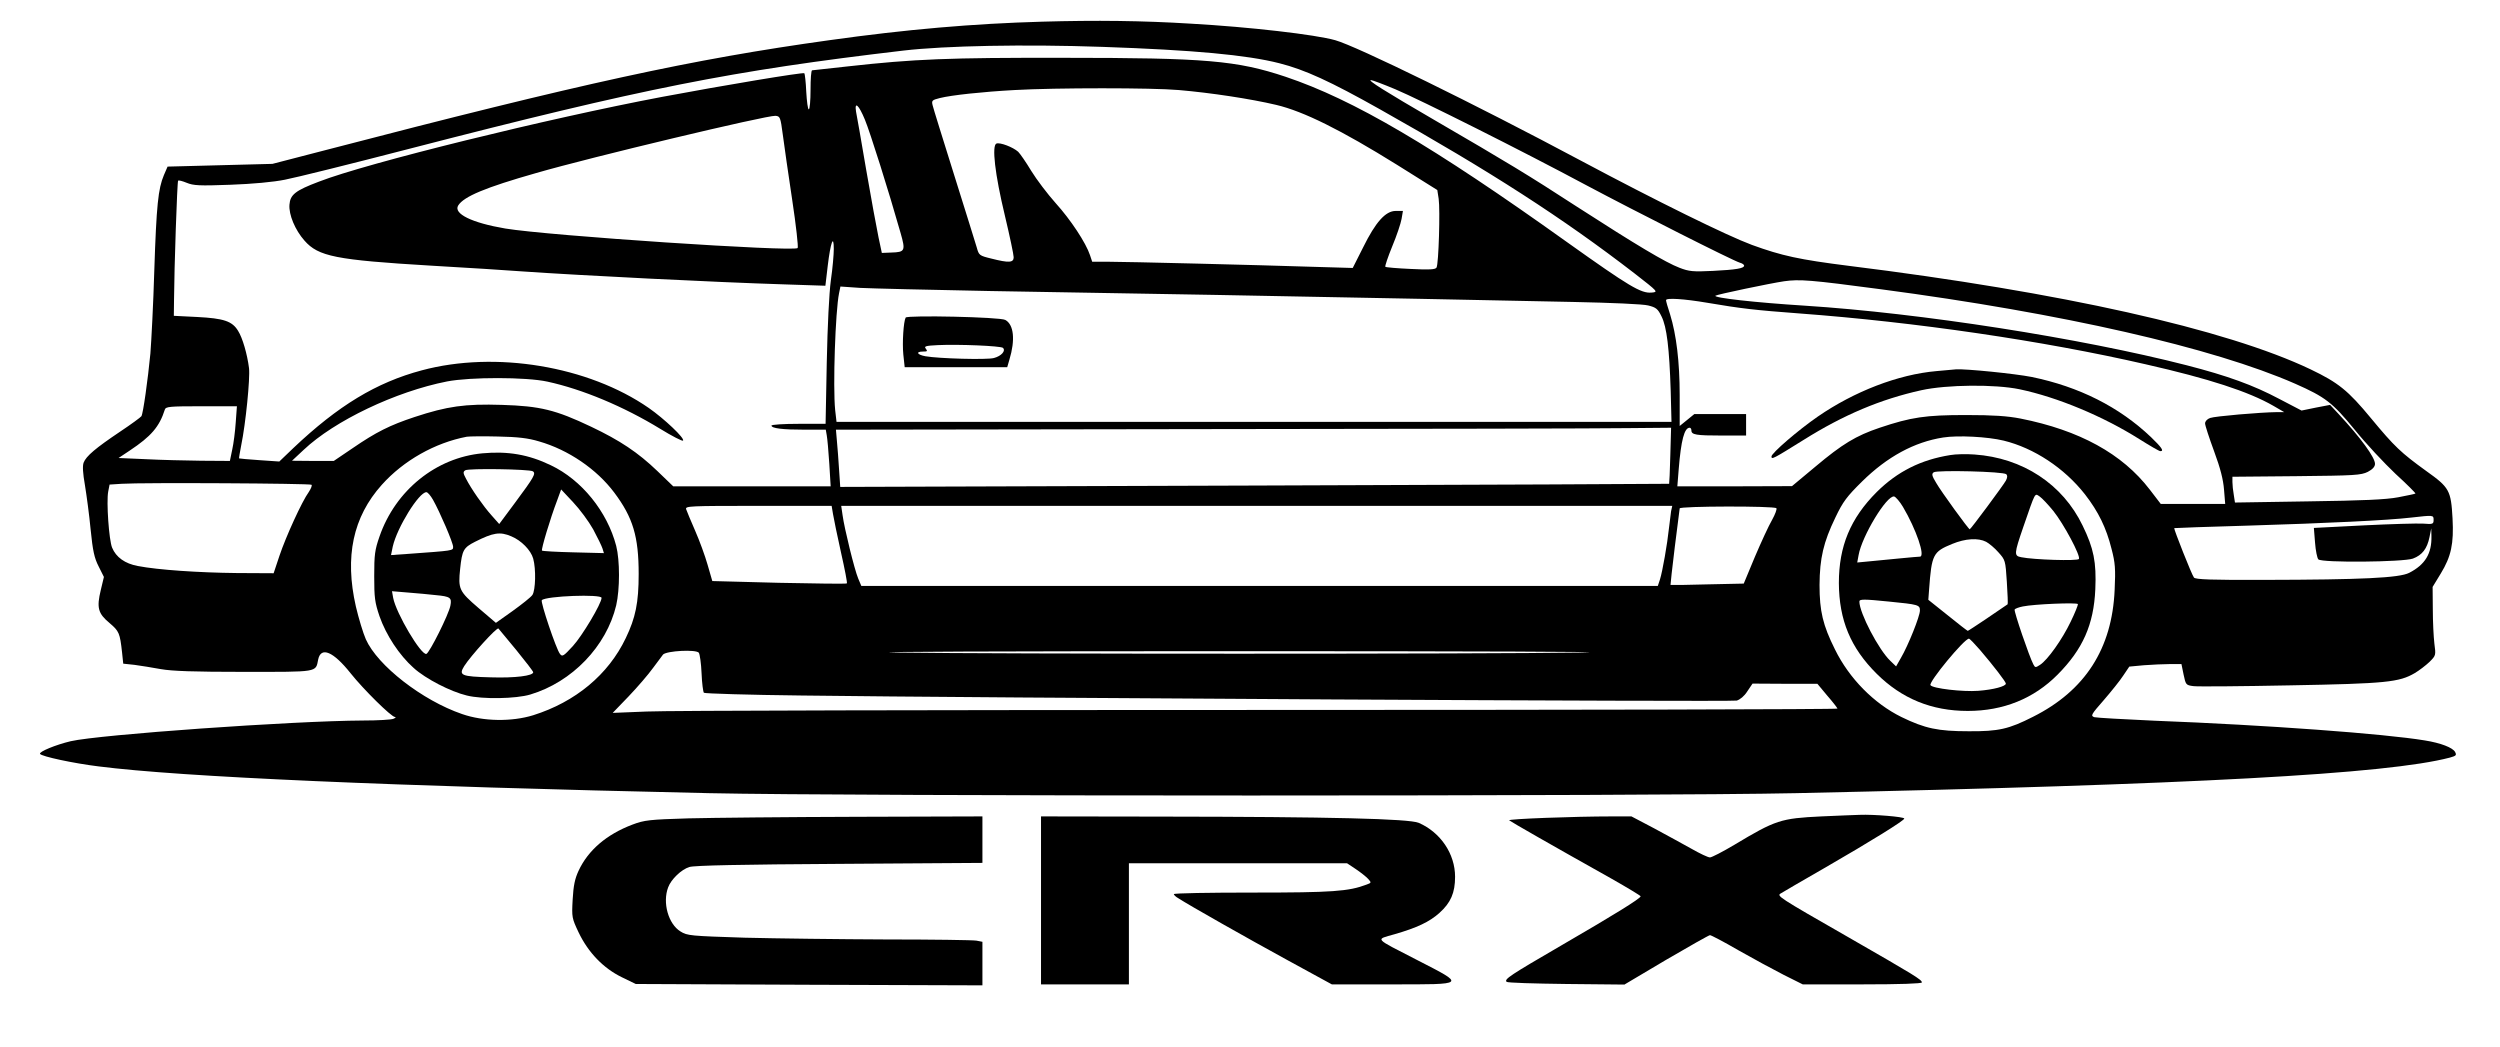<?xml version="1.0" encoding="UTF-8" standalone="yes"?>
<svg version="1.0" xmlns="http://www.w3.org/2000/svg" width="960pt" height="402pt" viewBox="0 0 1280 536" preserveAspectRatio="xMidYMid meet">
  <g transform="translate(0,536) scale(0.1,-0.1)" fill="#000000" stroke="none">
    <path d="M5335 5249 c-351 -10 -691 -39 -1090 -95 -704 -98 -1256 -218 -2580
-563 l-270 -70 -269 -7 -268 -7 -19 -44 c-29 -69 -38 -152 -49 -488 -5 -170
-15 -362 -20 -425 -13 -134 -37 -307 -46 -321 -3 -5 -52 -41 -109 -79 -125
-84 -174 -125 -187 -159 -6 -17 -4 -53 7 -116 8 -49 22 -151 29 -226 11 -110
19 -146 41 -189 l27 -54 -16 -67 c-22 -91 -14 -120 45 -169 49 -42 53 -51 64
-151 l6 -57 57 -6 c31 -4 92 -14 136 -22 58 -10 166 -14 426 -14 382 0 366 -3
379 63 14 68 77 42 166 -70 67 -84 208 -223 227 -224 7 0 4 -4 -7 -9 -11 -5
-81 -9 -155 -9 -364 -2 -1350 -72 -1498 -106 -76 -18 -164 -54 -157 -65 8 -13
170 -48 300 -64 425 -54 1489 -101 3125 -137 702 -16 4846 -16 5565 0 2039 44
3028 98 3348 182 32 9 36 12 27 29 -12 22 -73 46 -155 59 -204 34 -811 79
-1385 101 -157 7 -295 15 -307 18 -20 7 -17 13 48 87 38 44 84 101 100 126
l31 46 75 7 c42 3 102 6 134 6 l58 0 11 -54 c11 -52 12 -54 50 -59 22 -3 246
-1 497 4 491 9 557 16 637 63 22 13 56 39 75 57 33 33 33 34 25 94 -4 33 -8
112 -8 175 l-1 115 42 69 c53 87 67 152 60 282 -8 143 -16 158 -134 242 -130
94 -163 125 -283 270 -118 143 -168 183 -310 251 -432 206 -1277 395 -2365
530 -253 32 -341 51 -495 107 -127 47 -485 223 -875 431 -545 291 -1148 586
-1258 617 -102 29 -439 68 -742 85 -242 15 -483 18 -760 10z m310 -129 c463
-16 739 -41 906 -84 130 -33 259 -92 515 -236 569 -320 936 -557 1303 -840
122 -95 122 -95 87 -98 -54 -5 -115 32 -431 257 -691 494 -1095 731 -1443 848
-249 83 -407 97 -1137 97 -588 1 -763 -6 -1105 -44 -96 -11 -178 -20 -182 -20
-5 0 -8 -45 -8 -100 0 -55 -4 -100 -9 -100 -5 0 -10 40 -13 90 -2 49 -7 92
-10 95 -6 6 -414 -62 -728 -121 -582 -110 -1513 -339 -1757 -434 -122 -46
-147 -67 -151 -118 -4 -51 29 -130 77 -184 71 -81 160 -99 646 -128 187 -11
401 -24 475 -30 288 -20 978 -55 1335 -66 l211 -7 12 102 c14 118 31 166 31
86 0 -27 -6 -99 -15 -160 -9 -68 -17 -230 -21 -422 l-6 -313 -138 0 c-77 0
-139 -4 -139 -9 0 -14 56 -21 170 -21 l108 0 5 -29 c3 -16 9 -81 13 -145 l7
-116 -403 0 -403 0 -81 78 c-100 96 -192 157 -339 227 -183 87 -262 106 -457
112 -190 6 -280 -7 -447 -62 -127 -42 -197 -77 -318 -160 l-96 -65 -107 0
-107 1 60 56 c158 149 470 298 734 350 119 23 405 23 514 -1 179 -39 390 -127
578 -242 60 -37 113 -64 116 -60 11 11 -96 112 -175 167 -310 215 -786 294
-1162 193 -233 -62 -429 -181 -658 -398 l-72 -69 -102 7 c-57 4 -103 8 -104 9
-1 1 4 31 11 67 23 111 46 343 40 395 -9 71 -33 155 -56 191 -30 50 -74 64
-209 71 l-120 6 1 81 c1 159 16 607 21 611 3 3 22 -2 44 -11 34 -14 64 -16
223 -10 113 4 222 14 280 26 53 10 339 81 636 158 1203 311 1647 399 2530 503
215 25 620 33 1020 19z m1499 -217 c128 -54 647 -314 981 -493 250 -133 746
-384 783 -395 12 -3 22 -10 22 -15 0 -14 -41 -21 -160 -27 -102 -5 -122 -3
-171 16 -71 27 -220 116 -524 312 -249 162 -360 229 -730 444 -258 150 -345
205 -326 205 7 0 63 -21 125 -47z m-1109 -4 c164 -14 368 -45 499 -76 140 -33
333 -129 619 -307 l206 -129 7 -45 c8 -56 0 -334 -11 -352 -6 -10 -36 -12
-132 -7 -68 3 -127 8 -130 11 -3 3 13 50 35 104 23 55 44 118 48 141 l7 41
-37 0 c-52 0 -103 -57 -167 -187 l-53 -105 -205 6 c-275 9 -957 26 -1053 26
l-76 0 -11 33 c-21 64 -100 183 -176 267 -42 47 -98 121 -125 165 -27 45 -57
88 -67 98 -27 24 -93 49 -111 42 -25 -9 -8 -157 43 -369 25 -105 45 -200 45
-213 0 -28 -24 -30 -114 -7 -62 15 -64 17 -75 57 -7 23 -59 191 -116 372 -57
182 -107 342 -110 356 -6 24 -3 27 37 37 60 15 218 32 383 41 211 12 704 12
840 0z m-1607 -151 c27 -65 122 -366 183 -581 26 -91 23 -98 -47 -100 l-49 -2
-17 80 c-9 44 -38 199 -63 345 -25 146 -48 280 -52 298 -9 56 14 35 45 -40z
m-420 -78 c7 -52 28 -202 48 -333 20 -132 32 -242 28 -247 -23 -20 -1274 63
-1497 100 -171 29 -267 76 -241 118 29 46 139 92 399 166 283 82 1181 296
1225 293 24 -2 26 -6 38 -97z m5622 -791 c929 -123 1701 -299 2122 -484 154
-68 190 -96 304 -235 57 -71 152 -172 209 -226 58 -53 104 -99 102 -101 -2 -2
-42 -10 -88 -19 -63 -12 -180 -17 -460 -21 l-376 -6 -6 39 c-4 22 -7 51 -7 66
l0 27 328 3 c300 3 330 5 365 22 25 13 37 27 37 41 0 33 -72 132 -187 256
l-43 46 -73 -14 -73 -15 -115 60 c-132 70 -264 118 -474 172 -542 139 -1361
267 -1955 305 -253 16 -468 40 -457 51 6 6 283 64 352 74 79 11 134 7 495 -41z
m-4565 -9 c308 -5 830 -14 1160 -20 330 -6 800 -15 1045 -20 245 -5 598 -12
784 -16 195 -4 359 -11 385 -18 40 -10 49 -17 68 -56 27 -54 40 -163 47 -382
l4 -158 -2137 0 -2138 0 -7 61 c-12 119 1 505 20 598 l7 34 101 -7 c56 -3 353
-10 661 -16z m3675 -60 c176 -30 247 -38 475 -55 590 -44 1244 -139 1770 -260
326 -74 528 -140 655 -213 l55 -32 -35 0 c-88 -1 -320 -21 -344 -30 -15 -5
-26 -17 -26 -28 0 -10 21 -74 46 -142 33 -89 47 -146 51 -197 l6 -73 -165 0
-165 0 -56 73 c-141 184 -360 304 -662 364 -67 13 -138 18 -280 18 -207 0
-280 -11 -441 -65 -122 -41 -192 -84 -329 -199 l-120 -100 -294 -1 -293 0 7
88 c12 149 29 212 56 212 5 0 9 -6 9 -14 0 -22 24 -26 156 -26 l124 0 0 55 0
55 -133 0 -132 0 -38 -31 -37 -30 0 158 c0 170 -17 309 -49 413 -12 36 -21 68
-21 73 0 13 92 7 210 -13z m-7533 -612 c-3 -46 -11 -109 -18 -140 l-12 -58
-146 1 c-80 1 -209 4 -285 8 l-139 6 57 38 c110 73 152 122 180 210 5 15 23
17 187 17 l182 0 -6 -82z m7345 -170 c-2 -79 -5 -144 -6 -145 -1 -1 -956 -5
-2123 -9 l-2121 -7 -6 89 c-3 49 -8 115 -11 146 l-5 58 1918 3 c1054 1 2016 3
2138 5 l220 2 -4 -142z m-5792 72 c150 -43 295 -142 385 -262 96 -128 125
-225 125 -417 0 -147 -16 -224 -66 -328 -89 -187 -258 -327 -474 -395 -110
-34 -255 -32 -364 6 -204 70 -433 248 -493 383 -14 32 -37 108 -51 168 -58
255 -15 458 133 623 111 124 272 215 435 246 14 2 86 3 160 1 101 -2 154 -8
210 -25z m7499 4 c155 -38 310 -140 416 -275 69 -89 109 -171 136 -279 19 -72
21 -103 16 -210 -13 -301 -151 -516 -418 -650 -124 -63 -176 -75 -329 -74
-157 0 -224 14 -345 73 -140 69 -267 197 -340 346 -62 124 -79 196 -79 330 1
137 20 219 81 345 39 82 59 108 137 185 128 126 267 202 415 225 75 12 228 4
310 -16z m-8664 -226 c4 -4 -3 -20 -14 -37 -35 -48 -117 -228 -150 -326 l-30
-90 -188 1 c-194 2 -404 16 -507 36 -66 12 -112 45 -132 94 -16 38 -30 235
-20 287 l7 36 62 4 c108 7 965 2 972 -5z m2670 -150 c4 -24 22 -112 41 -197
19 -84 33 -156 30 -158 -3 -3 -159 -1 -347 3 l-342 9 -24 83 c-13 46 -42 125
-64 175 -22 51 -43 100 -46 110 -5 16 17 17 370 17 l375 0 7 -42z m4291 15
c-2 -16 -7 -55 -11 -88 -8 -78 -33 -221 -46 -262 l-11 -33 -2039 0 -2039 0
-16 38 c-19 45 -71 257 -80 324 l-7 48 2128 0 2127 0 -6 -27z m539 15 c4 -4
-6 -31 -22 -60 -17 -29 -56 -114 -88 -189 l-57 -137 -187 -4 c-102 -3 -187 -4
-188 -3 -1 0 9 88 22 195 14 107 25 196 25 197 0 12 483 13 495 1z m3365 -60
c0 -21 -4 -23 -52 -19 -29 2 -167 -2 -307 -9 l-254 -13 6 -75 c3 -41 11 -80
17 -86 18 -18 434 -14 484 4 48 18 73 51 85 110 l9 45 1 -40 c2 -89 -32 -146
-114 -188 -51 -26 -243 -35 -741 -36 -270 -1 -354 2 -361 12 -11 13 -104 249
-101 253 2 1 174 7 383 13 397 12 711 27 830 41 115 13 115 13 115 -12z
m-8882 -680 c5 -7 12 -55 14 -105 2 -51 8 -96 12 -100 4 -4 229 -11 499 -14
886 -12 4761 -33 4789 -26 17 5 39 23 54 47 l27 40 166 -1 166 0 50 -60 c28
-32 51 -62 53 -67 1 -4 -1331 -7 -2960 -7 -1630 0 -3041 -3 -3137 -8 l-174 -7
81 84 c44 46 102 113 127 148 26 34 48 65 50 67 20 19 168 27 183 9z m4522 1
c-524 -8 -2986 -8 -3510 0 -223 4 567 7 1755 7 1188 0 1978 -3 1755 -7z"/>
    <path d="M4637 3734 c-11 -20 -18 -129 -12 -189 l7 -65 263 0 262 0 11 38 c31
102 23 180 -21 204 -26 15 -502 25 -510 12z m498 -155 c16 -15 -8 -42 -46 -52
-35 -10 -283 -3 -351 9 -43 8 -51 24 -12 24 22 0 24 2 14 15 -10 12 -1 15 62
18 107 5 321 -4 333 -14z"/>
    <path d="M9915 3460 c-196 -17 -421 -104 -608 -233 -100 -69 -237 -187 -237
-204 0 -17 6 -14 165 85 204 128 394 208 602 254 131 29 378 31 503 5 195 -41
427 -138 613 -255 54 -34 102 -62 108 -62 20 0 7 19 -48 72 -163 155 -368 258
-611 308 -87 17 -335 42 -387 39 -11 -1 -56 -5 -100 -9z"/>
    <path d="M2470 3039 c-237 -22 -445 -189 -527 -426 -24 -69 -27 -93 -27 -203
0 -110 3 -134 27 -205 34 -97 101 -199 175 -265 62 -56 189 -121 272 -141 80
-20 252 -17 325 5 214 64 390 247 440 457 19 83 19 229 0 304 -46 176 -177
338 -335 413 -114 55 -220 73 -350 61z m258 -92 c17 -11 7 -29 -91 -161 l-81
-109 -39 44 c-44 49 -105 137 -131 188 -15 28 -16 35 -4 43 16 11 328 6 346
-5z m309 -297 c22 -41 44 -86 48 -99 l7 -23 -156 4 c-85 2 -158 6 -161 9 -5 6
42 164 78 258 l20 55 61 -65 c34 -36 80 -98 103 -139z m-820 151 c35 -62 103
-220 103 -241 0 -20 1 -19 -232 -36 l-86 -6 9 44 c22 97 134 278 172 278 7 0
22 -18 34 -39z m401 -187 c51 -21 100 -71 112 -114 15 -54 12 -162 -4 -186 -8
-12 -54 -48 -101 -82 l-86 -61 -89 76 c-100 86 -105 97 -94 201 10 95 17 108
76 138 93 47 128 53 186 28z m-387 -301 c75 -7 83 -13 75 -54 -8 -44 -107
-242 -123 -247 -27 -8 -155 208 -170 287 l-6 34 84 -7 c46 -4 109 -9 140 -13z
m849 -14 c0 -29 -100 -196 -147 -247 -48 -52 -54 -56 -66 -40 -19 23 -101 267
-93 275 21 22 306 32 306 12z m-436 -268 c47 -58 86 -108 86 -113 0 -18 -92
-30 -217 -26 -152 4 -166 10 -136 58 33 52 167 200 175 192 3 -4 45 -54 92
-111z"/>
    <path d="M9985 3030 c-150 -24 -270 -84 -376 -189 -135 -135 -194 -278 -194
-466 1 -190 60 -332 194 -465 128 -127 281 -190 466 -190 182 0 338 63 460
186 129 130 185 256 193 437 6 139 -8 209 -65 326 -102 212 -307 347 -554 364
-41 3 -96 2 -124 -3z m287 -98 c7 -7 6 -18 -2 -33 -14 -25 -180 -249 -185
-249 -6 0 -147 194 -172 238 -22 36 -24 46 -12 54 18 12 357 4 371 -10z m241
-188 c53 -66 141 -230 131 -246 -7 -11 -232 -4 -295 9 -38 7 -37 17 10 154 64
185 58 174 84 157 12 -8 44 -42 70 -74z m-770 21 c68 -115 116 -255 87 -255
-6 0 -52 -4 -103 -9 -51 -5 -120 -12 -155 -15 l-63 -6 7 38 c17 97 144 307
182 300 8 -2 29 -26 45 -53z m426 -179 c15 -8 44 -32 63 -54 35 -39 36 -41 43
-151 4 -62 6 -113 4 -115 -35 -25 -200 -136 -204 -136 -2 0 -49 36 -103 80
l-99 79 4 53 c13 179 20 193 118 233 68 28 133 32 174 11z m-498 -306 c152
-15 159 -17 159 -46 0 -29 -60 -179 -97 -242 l-25 -44 -30 29 c-59 56 -158
245 -158 303 0 13 22 13 151 0z m931 -103 c-43 -90 -118 -196 -157 -221 -23
-15 -25 -15 -34 2 -21 39 -101 274 -96 281 2 5 22 12 42 16 58 12 278 21 282
12 1 -4 -15 -45 -37 -90z m-465 -144 c71 -83 133 -164 133 -173 0 -14 -63 -31
-141 -37 -79 -6 -235 12 -245 29 -10 16 173 238 197 238 4 0 29 -26 56 -57z"/>
    <path d="M9325 1180 c-207 -10 -233 -18 -446 -146 -59 -35 -115 -64 -124 -64
-10 0 -52 20 -94 44 -42 23 -128 71 -192 105 l-116 61 -99 0 c-193 0 -535 -13
-527 -20 8 -7 212 -124 526 -300 81 -46 147 -86 147 -89 0 -11 -138 -96 -405
-251 -265 -154 -295 -174 -281 -187 4 -5 142 -9 305 -11 l298 -3 214 127 c118
69 219 126 224 126 6 0 71 -34 145 -77 74 -42 179 -99 232 -126 l98 -49 305 0
c194 0 305 4 305 10 0 14 -38 37 -374 230 -367 210 -370 213 -348 226 9 6 109
64 222 129 241 139 410 244 410 254 0 9 -157 22 -229 19 -25 -1 -113 -4 -196
-8z"/>
    <path d="M3525 1170 c-201 -6 -226 -9 -287 -32 -132 -50 -227 -131 -276 -237
-19 -41 -26 -76 -30 -147 -5 -91 -4 -95 31 -169 49 -102 126 -182 220 -228
l72 -35 888 -4 887 -3 0 111 0 112 -31 6 c-17 3 -226 6 -463 6 -237 1 -562 5
-723 9 -278 9 -294 10 -329 32 -62 38 -93 147 -63 226 15 41 68 92 109 104 24
8 269 13 768 16 l732 5 0 119 0 119 -642 -2 c-354 -1 -742 -5 -863 -8z"/>
    <path d="M5330 750 l0 -430 225 0 225 0 0 310 0 310 558 0 559 0 45 -30 c24
-16 53 -39 63 -50 17 -19 17 -20 -8 -29 -92 -35 -175 -41 -582 -41 -223 0
-405 -3 -405 -8 0 -4 10 -14 23 -21 57 -37 354 -205 559 -317 l227 -124 305 0
c386 0 382 -4 131 125 -225 116 -214 103 -114 132 114 33 178 63 229 109 58
52 80 103 80 185 0 117 -74 227 -186 276 -50 21 -446 31 -1321 32 l-613 1 0
-430z"/>
  </g>
</svg>